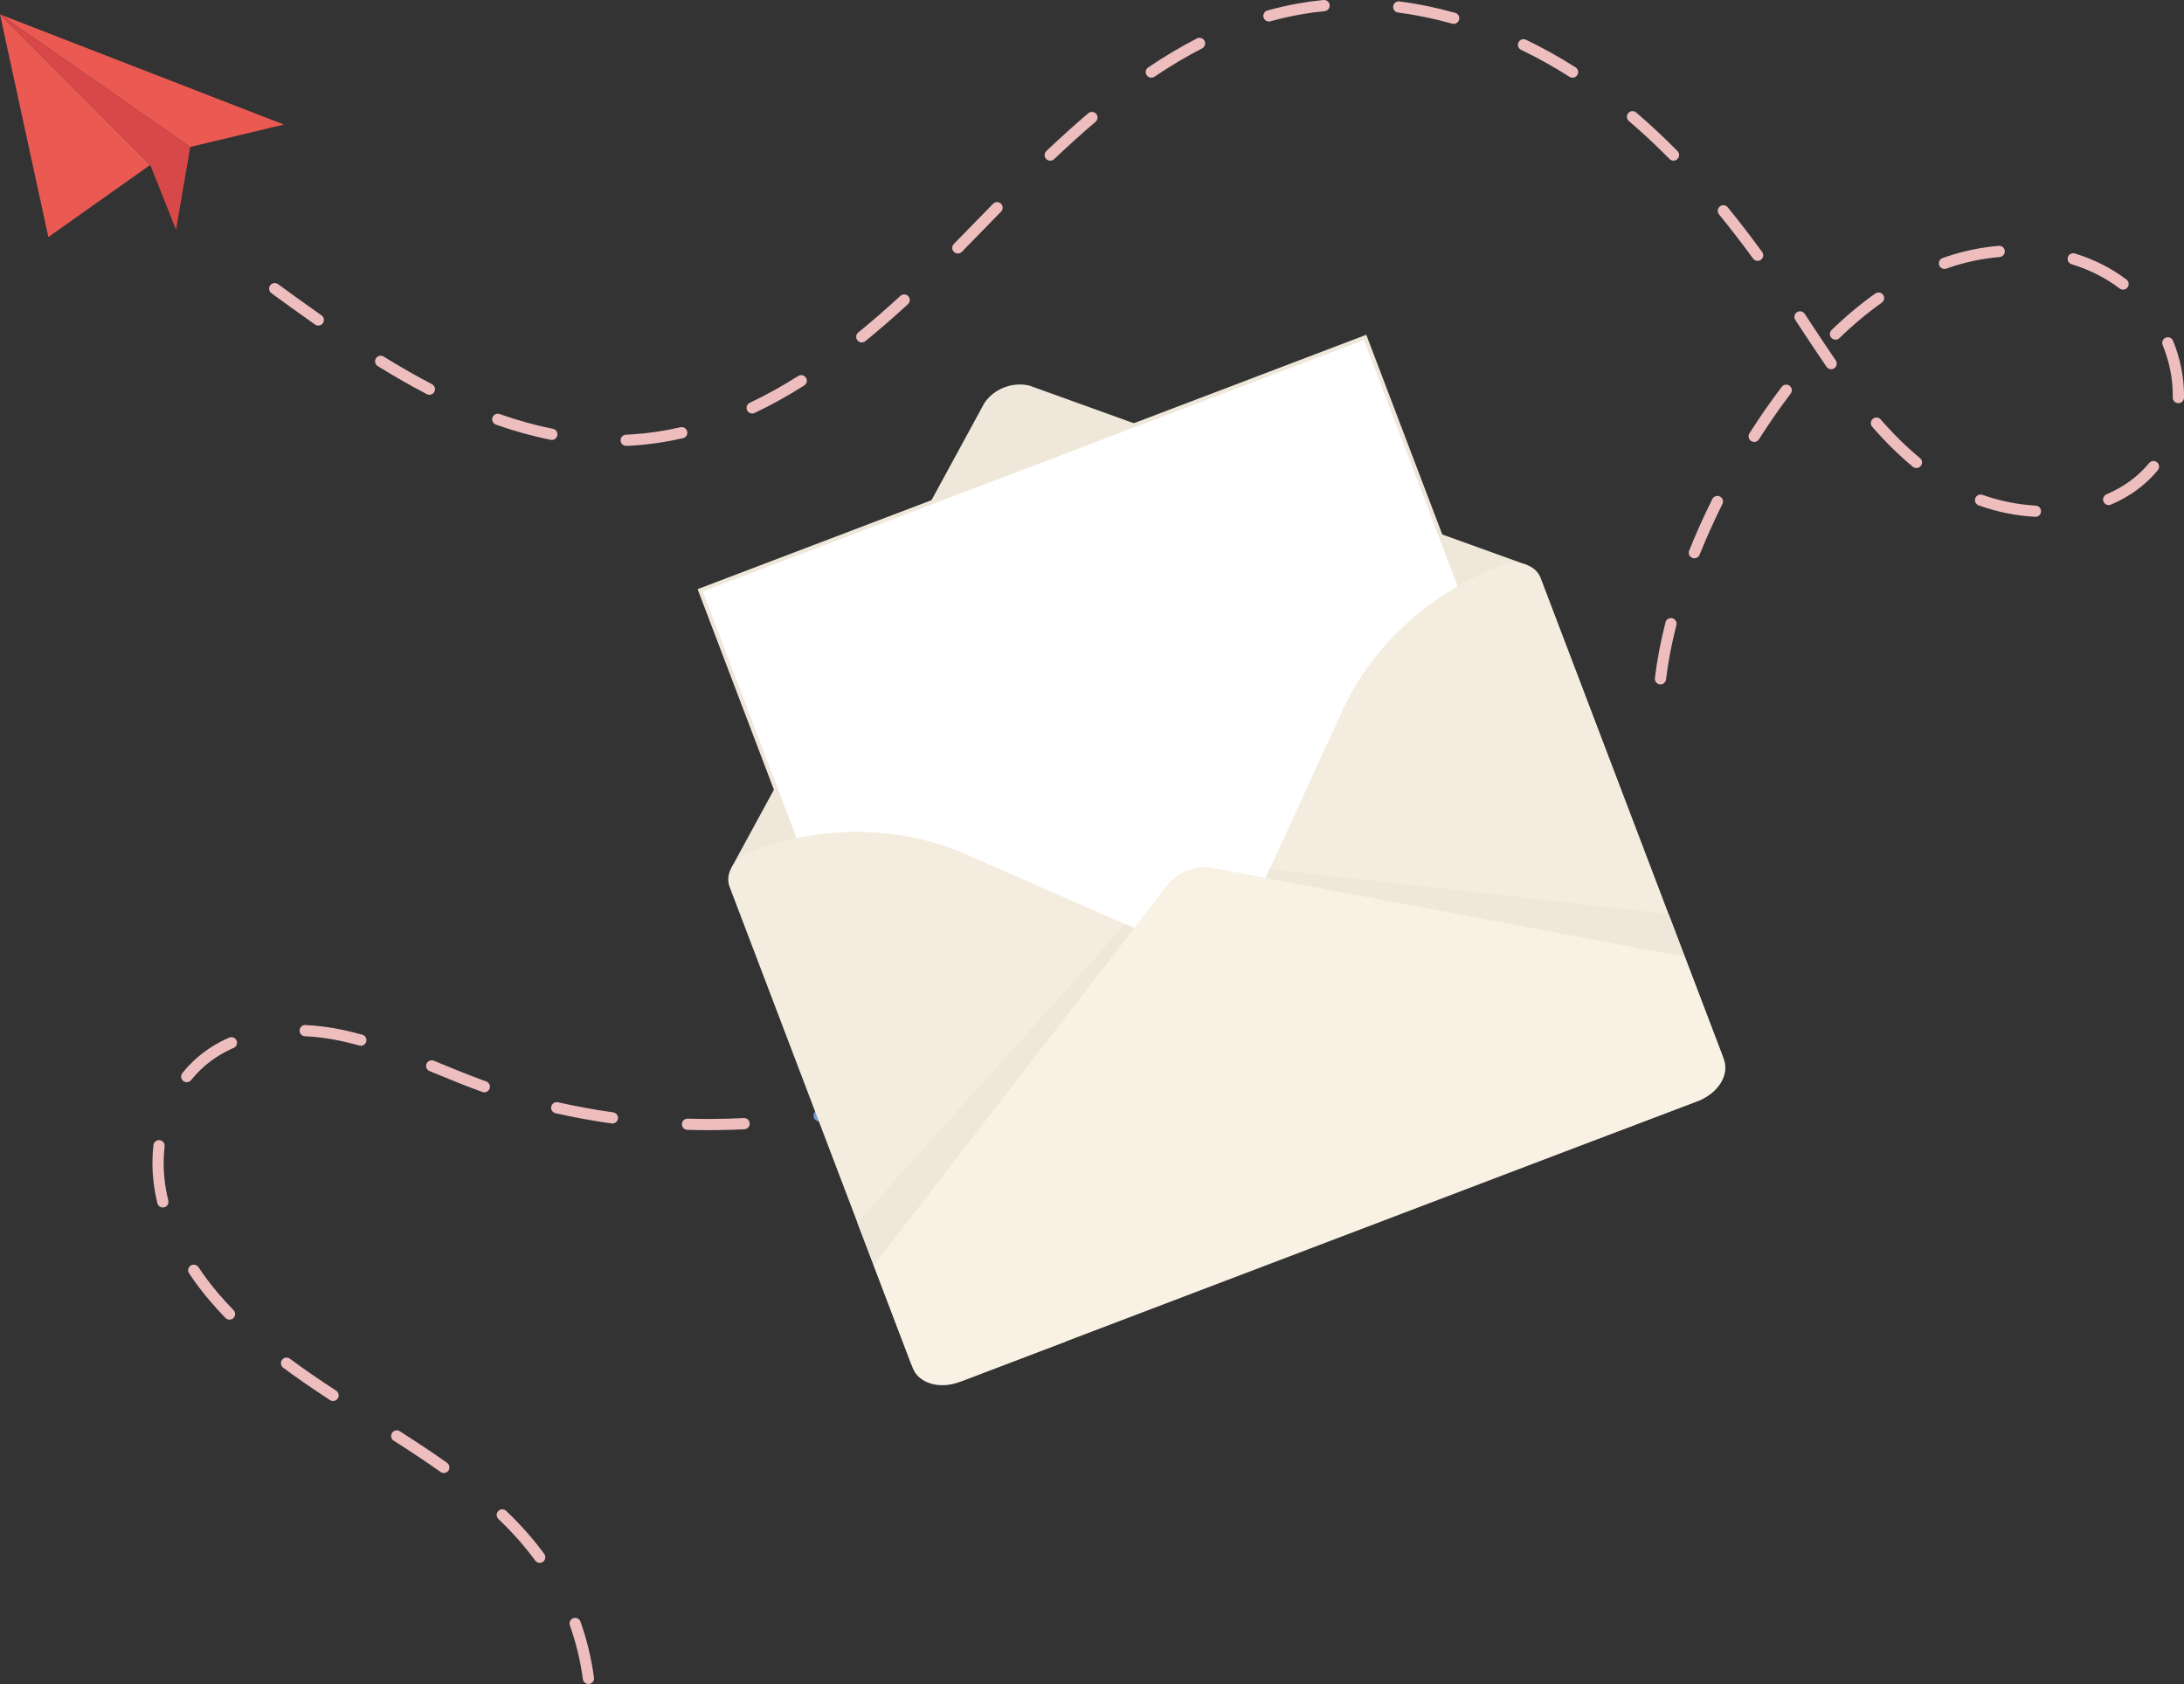 <?xml version="1.0" encoding="UTF-8"?> <svg xmlns="http://www.w3.org/2000/svg" id="Ebene_2" data-name="Ebene 2" viewBox="0 0 2268.74 1749.63"><rect x="0" y="0" width="2268.74" height="1749.63" fill="#333333" stroke="none"/><defs><style> .cls-1 { fill: #eebebf; } .cls-2 { fill: #d84848; } .cls-3 { fill: #f4ecde; } .cls-4 { fill: #739cd2; } .cls-5 { fill: #f8f1e4; } .cls-6 { fill: #ea5a53; } .cls-7 { fill: #fff; stroke: #efe8da; stroke-miterlimit: 10; stroke-width: 4.19px; } .cls-8 { fill: #efe8da; } </style></defs><g id="_Слой_1" data-name="Слой 1"><g><path class="cls-4" d="m1102.75,1062.97c1.21,0,2.42-.37,3.46-1.14,7.92-5.86,15.72-12.01,23.17-18.28,2.46-2.07,2.78-5.75.71-8.22-2.07-2.46-5.75-2.78-8.22-.71-7.27,6.11-14.87,12.11-22.6,17.83-2.59,1.91-3.13,5.57-1.22,8.15,1.14,1.54,2.91,2.36,4.69,2.36Z"></path><path class="cls-4" d="m850.86,1165.01c.31,0,.63-.03.95-.08,19.61-3.21,39.14-7.28,58.03-12.11,3.12-.8,5-3.97,4.2-7.09-.8-3.12-3.97-5-7.09-4.2-18.56,4.74-37.74,8.75-57.02,11.9-3.18.52-5.33,3.52-4.81,6.69.47,2.86,2.94,4.89,5.75,4.89Z"></path><path class="cls-4" d="m982.92,1128.9c.71,0,1.44-.13,2.15-.41,18.59-7.37,36.75-15.68,53.98-24.7,2.85-1.49,3.95-5.02,2.46-7.87-1.49-2.85-5.02-3.95-7.87-2.46-16.87,8.83-34.65,16.97-52.87,24.19-2.99,1.19-4.46,4.57-3.27,7.57.91,2.29,3.1,3.68,5.42,3.68Z"></path><g><path class="cls-1" d="m611.26,1749.63c.26,0,.52-.02.79-.05,3.19-.43,5.43-3.37,4.99-6.56-2.73-20.11-7.46-39.69-14.08-58.21-1.08-3.03-4.43-4.61-7.45-3.53-3.03,1.08-4.61,4.42-3.53,7.45,6.34,17.75,10.89,36.54,13.51,55.85.4,2.93,2.9,5.05,5.77,5.05Z"></path><path class="cls-1" d="m560.66,1623.77c1.2,0,2.41-.37,3.45-1.13,2.6-1.91,3.16-5.55,1.25-8.15-11.37-15.48-24.3-30.1-39.54-44.7-2.33-2.23-6.02-2.15-8.24.18-2.23,2.32-2.15,6.02.18,8.24,14.75,14.13,27.25,28.25,38.21,43.18,1.14,1.56,2.91,2.38,4.7,2.38Z"></path><path class="cls-1" d="m461.01,1530.43c1.82,0,3.62-.85,4.76-2.45,1.86-2.63,1.25-6.27-1.38-8.13-13.83-9.82-28.97-19.95-49.1-32.84-2.71-1.74-6.32-.95-8.05,1.77-1.74,2.71-.95,6.32,1.77,8.05,19.96,12.78,34.96,22.81,48.63,32.53,1.02.73,2.2,1.08,3.37,1.08Z"></path><path class="cls-1" d="m346.02,1455.62c1.9,0,3.77-.93,4.89-2.64,1.76-2.7,1-6.31-1.7-8.07-18.91-12.34-34.18-22.9-48.06-33.22-2.58-1.92-6.24-1.38-8.16,1.2-1.92,2.58-1.38,6.24,1.2,8.16,14.08,10.47,29.53,21.15,48.64,33.63.98.64,2.09.95,3.18.95Z"></path><path class="cls-1" d="m238.41,1371.09c1.46,0,2.93-.55,4.06-1.65,2.31-2.25,2.36-5.94.11-8.25-5.48-5.63-10.74-11.4-15.64-17.15-7.61-8.93-14.61-18.18-20.8-27.47-1.78-2.68-5.4-3.41-8.08-1.62-2.68,1.78-3.41,5.4-1.62,8.08,6.44,9.68,13.72,19.3,21.63,28.58,5.07,5.95,10.5,11.91,16.16,17.72,1.14,1.17,2.66,1.77,4.18,1.77Z"></path><path class="cls-1" d="m169.16,1254.57c.46,0,.92-.05,1.39-.17,3.13-.76,5.05-3.92,4.28-7.05-1.76-7.2-3.06-14.48-3.87-21.64-.64-5.62-.96-11.37-.96-17.07,0-5.85.34-11.77,1.01-17.58.37-3.2-1.92-6.09-5.12-6.46-3.2-.38-6.09,1.92-6.46,5.12-.72,6.25-1.09,12.62-1.09,18.92,0,6.14.35,12.32,1.03,18.38.86,7.64,2.25,15.41,4.13,23.09.65,2.66,3.03,4.45,5.66,4.45Z"></path><path class="cls-1" d="m736.21,1174.24c12.32,0,24.78-.32,37.06-.94,3.22-.16,5.69-2.9,5.53-6.12-.16-3.22-2.91-5.68-6.12-5.53-12.07.62-24.34.93-36.46.93h-.06c-7.21,0-14.53-.11-21.77-.33-3.2-.11-5.91,2.43-6,5.65-.1,3.22,2.43,5.91,5.65,6,7.35.22,14.8.33,22.12.33h.06Z"></path><path class="cls-1" d="m636.15,1167.31c2.86,0,5.36-2.11,5.77-5.02.45-3.19-1.78-6.14-4.97-6.58-19.31-2.7-38.59-6.22-57.33-10.47-3.14-.71-6.26,1.25-6.98,4.39-.71,3.14,1.26,6.26,4.4,6.98,19.05,4.33,38.66,7.91,58.29,10.65.27.04.55.06.81.06Z"></path><path class="cls-1" d="m503.11,1134.9c2.39,0,4.64-1.48,5.49-3.87,1.09-3.03-.49-6.37-3.52-7.45-1.15-.41-2.3-.83-3.44-1.24-15.4-5.62-30.91-12-45.9-18.17l-5.07-2.09c-2.97-1.22-6.38.2-7.61,3.18-1.22,2.98.2,6.38,3.18,7.61l5.07,2.08c15.1,6.21,30.72,12.64,46.34,18.34,1.16.43,2.34.85,3.51,1.27.65.23,1.31.34,1.97.34Z"></path><path class="cls-1" d="m194,1124.42c1.71,0,3.41-.75,4.56-2.19,4.33-5.43,9.14-10.43,14.28-14.85,8.72-7.51,18.76-13.77,29.85-18.6,2.95-1.29,4.3-4.72,3.02-7.67-1.29-2.95-4.72-4.3-7.67-3.02-12.16,5.3-23.2,12.18-32.81,20.45-5.69,4.9-10.99,10.42-15.78,16.41-2.01,2.52-1.6,6.19.92,8.19,1.07.86,2.36,1.27,3.63,1.27Z"></path><path class="cls-1" d="m374.84,1086.52c2.55,0,4.89-1.68,5.61-4.25.87-3.1-.93-6.32-4.03-7.19-6.88-1.93-13.68-3.62-20.21-5.02-13-2.78-26.09-4.48-38.91-5.08-3.23-.16-5.95,2.34-6.09,5.55-.15,3.22,2.34,5.95,5.55,6.09,12.18.56,24.64,2.19,37.01,4.83,6.29,1.34,12.85,2.97,19.49,4.84.53.15,1.06.22,1.58.22Z"></path><path class="cls-1" d="m1724.88,711.08c2.91,0,5.43-2.17,5.78-5.13,2.17-18.02,5.79-37.03,10.77-56.49.8-3.12-1.08-6.3-4.2-7.09-3.11-.8-6.3,1.08-7.09,4.2-5.11,19.96-8.83,39.47-11.05,57.99-.38,3.2,1.9,6.1,5.09,6.48.24.03.47.04.7.04Zm35.24-131.02c2.31,0,4.5-1.39,5.41-3.66,7.02-17.52,14.99-35.27,23.71-52.75,1.44-2.88.26-6.38-2.62-7.82-2.88-1.44-6.38-.26-7.82,2.62-8.85,17.76-16.96,35.8-24.1,53.62-1.2,2.99.26,6.38,3.25,7.58.71.28,1.44.42,2.17.42Zm354.29-43.09c3.07,0,5.64-2.4,5.82-5.5.18-3.22-2.28-5.97-5.49-6.15-18.86-1.07-37.48-4.84-55.34-11.19-3.03-1.08-6.37.5-7.45,3.54-1.08,3.03.5,6.37,3.54,7.45,18.9,6.73,38.62,10.72,58.58,11.85.11,0,.22,0,.34,0Zm76.09-12.17c.76,0,1.53-.15,2.28-.47,19.66-8.36,36.07-20.41,48.76-35.8,2.05-2.48,1.69-6.16-.79-8.21-2.48-2.05-6.16-1.69-8.21.79-11.49,13.93-26.4,24.86-44.33,32.49-2.96,1.26-4.34,4.68-3.08,7.65.94,2.22,3.1,3.55,5.37,3.55Zm-199.72-38.53c1.68,0,3.35-.72,4.5-2.12,2.05-2.48,1.7-6.16-.78-8.21-13.89-11.46-27.24-24.6-40.84-40.16-2.12-2.42-5.8-2.67-8.23-.56-2.42,2.12-2.67,5.8-.56,8.23,14.01,16.04,27.82,29.61,42.2,41.49,1.09.9,2.4,1.33,3.71,1.33Zm-1340.27-23c.08,0,.16,0,.25,0,2.25-.09,4.51-.21,6.74-.35,17.28-1.09,34.77-3.67,51.99-7.66,3.14-.73,5.09-3.86,4.36-7-.73-3.14-3.86-5.09-7-4.36-16.6,3.85-33.46,6.33-50.1,7.38-2.14.14-4.33.25-6.49.34-3.22.13-5.72,2.85-5.58,6.07.13,3.13,2.71,5.59,5.82,5.59Zm1171.73-4.08c1.93,0,3.82-.96,4.93-2.71,10.54-16.59,21.63-32.56,32.98-47.49,1.95-2.56,1.45-6.22-1.11-8.17-2.56-1.95-6.22-1.45-8.17,1.11-11.54,15.18-22.83,31.43-33.54,48.29-1.73,2.72-.92,6.32,1.8,8.05.97.62,2.05.91,3.12.91Zm-1248.99-2.13c2.73,0,5.16-1.92,5.71-4.7.63-3.16-1.43-6.23-4.59-6.85-17.99-3.56-36.59-8.72-55.3-15.33-3.04-1.08-6.37.52-7.44,3.55-1.07,3.04.52,6.37,3.55,7.44,19.23,6.8,38.38,12.11,56.92,15.78.38.08.76.11,1.14.11Zm208.09-27.43c.83,0,1.68-.18,2.48-.56,16.98-8.01,34.35-17.62,51.62-28.56,2.72-1.72,3.53-5.32,1.81-8.04-1.72-2.72-5.32-3.53-8.05-1.81-16.87,10.68-33.82,20.05-50.36,27.86-2.91,1.37-4.16,4.85-2.78,7.76.99,2.11,3.09,3.34,5.28,3.34Zm1481.55-10.71c3.17,0,5.77-2.54,5.83-5.72.02-.85.02-1.71.02-2.57,0-18.81-3.94-38.38-11.4-56.61-1.22-2.98-4.62-4.41-7.6-3.19-2.98,1.22-4.41,4.62-3.19,7.6,6.89,16.84,10.53,34.89,10.53,52.2,0,.78,0,1.57-.02,2.35-.06,3.22,2.5,5.88,5.72,5.94.04,0,.07,0,.11,0Zm-1816.83-8.74c2.1,0,4.13-1.14,5.17-3.13,1.49-2.85.38-6.38-2.47-7.87-16.22-8.47-32.65-17.86-50.24-28.72-2.74-1.69-6.33-.84-8.02,1.9-1.69,2.74-.84,6.33,1.9,8.02,17.83,11.01,34.5,20.54,50.97,29.14.86.45,1.78.66,2.69.66Zm1456.14-26.56c1.14,0,2.29-.33,3.29-1.02,2.65-1.82,3.33-5.45,1.51-8.11-9.2-13.39-18.29-27.22-27.09-40.58l-5.18-7.86c-1.77-2.69-5.39-3.43-8.08-1.66-2.69,1.77-3.43,5.39-1.66,8.08l5.17,7.86c8.83,13.42,17.95,27.29,27.22,40.77,1.13,1.65,2.95,2.53,4.81,2.53Zm-1006.98-27.83c1.29,0,2.59-.43,3.68-1.31,14.4-11.71,28.89-24.29,44.3-38.47,2.37-2.18,2.53-5.87.35-8.24-2.18-2.37-5.87-2.53-8.24-.35-15.24,14.01-29.55,26.44-43.76,38-2.5,2.03-2.88,5.7-.84,8.2,1.15,1.42,2.83,2.15,4.53,2.15Zm1011.5-2.88c1.46,0,2.93-.55,4.06-1.65,14.3-13.87,29.11-26.24,44.01-36.77,2.63-1.86,3.25-5.5,1.4-8.13-1.86-2.63-5.5-3.25-8.13-1.4-15.39,10.88-30.66,23.64-45.39,37.93-2.31,2.24-2.37,5.93-.13,8.24,1.14,1.18,2.66,1.77,4.19,1.77Zm-1576.06-14.65c1.84,0,3.64-.87,4.78-2.48,1.85-2.64,1.21-6.27-1.42-8.12-16.57-11.62-32.85-23.45-45.2-32.44-2.6-1.9-6.25-1.33-8.15,1.27-1.9,2.6-1.33,6.25,1.28,8.15,12.38,9.03,28.72,20.89,45.37,32.57,1.02.71,2.19,1.06,3.34,1.06Zm1874.77-37.35c1.76,0,3.51-.8,4.65-2.31,1.94-2.57,1.44-6.22-1.13-8.17-15.71-11.88-33.74-20.99-53.58-27.07-3.08-.95-6.34.79-7.28,3.87-.94,3.08.79,6.34,3.87,7.28,18.54,5.68,35.35,14.16,49.96,25.22,1.05.8,2.29,1.18,3.51,1.18Zm-185.47-21.5c.65,0,1.31-.11,1.96-.34,1.3-.46,2.6-.91,3.9-1.35,16.61-5.61,33.92-9.2,51.44-10.68,3.21-.27,5.59-3.09,5.32-6.3-.27-3.21-3.1-5.59-6.3-5.32-18.46,1.56-36.69,5.35-54.2,11.26-1.37.46-2.73.93-4.09,1.42-3.03,1.08-4.62,4.42-3.53,7.45.85,2.39,3.1,3.87,5.49,3.87Zm-194.16-8.37c1.19,0,2.4-.36,3.43-1.12,2.6-1.9,3.17-5.55,1.27-8.15-11.92-16.33-23.95-31.96-35.77-46.43-2.03-2.5-5.71-2.87-8.2-.83-2.49,2.04-2.87,5.71-.83,8.2,11.68,14.32,23.59,29.77,35.38,45.93,1.14,1.56,2.92,2.39,4.71,2.39Zm-830.79-7.66c1.51,0,3.01-.58,4.15-1.74,4.42-4.49,8.92-9.09,13.75-14.06l2.29-2.35c8.07-8.3,16.41-16.88,24.7-25.34,2.25-2.3,2.22-5.99-.08-8.25-2.3-2.25-5.99-2.22-8.24.08-8.31,8.48-16.66,17.07-24.73,25.37l-2.29,2.35c-4.81,4.95-9.29,9.53-13.7,14-2.26,2.29-2.23,5.99.06,8.25,1.14,1.12,2.61,1.68,4.09,1.68Zm95.99-96.43c1.44,0,2.88-.53,4.01-1.6,15.21-14.41,29.3-27.12,43.07-38.83,2.45-2.09,2.75-5.77.66-8.22-2.09-2.45-5.77-2.75-8.22-.66-13.93,11.85-28.18,24.69-43.54,39.25-2.34,2.21-2.44,5.91-.22,8.24,1.15,1.21,2.69,1.82,4.23,1.82Zm647.44-.05c1.48,0,2.95-.56,4.09-1.68,2.29-2.26,2.32-5.95.06-8.25-14.07-14.29-28.53-27.79-42.97-40.12-2.45-2.09-6.13-1.8-8.22.65-2.09,2.45-1.8,6.13.65,8.22,14.19,12.11,28.39,25.38,42.23,39.44,1.14,1.16,2.65,1.74,4.15,1.74Zm-104.9-86.18c1.92,0,3.81-.95,4.92-2.69,1.73-2.71.94-6.32-1.78-8.05-16.64-10.62-33.97-20.28-51.51-28.71-2.9-1.39-6.39-.17-7.78,2.73-1.4,2.9-.17,6.39,2.73,7.78,17.12,8.23,34.03,17.66,50.29,28.03.97.62,2.06.92,3.13.92Zm-437.53-.02c1.12,0,2.25-.32,3.25-1,16.56-11.16,33.21-21.06,49.47-29.42,2.86-1.47,3.99-4.99,2.52-7.85-1.47-2.86-4.99-3.99-7.85-2.52-16.67,8.57-33.72,18.71-50.66,30.12-2.67,1.8-3.38,5.42-1.58,8.09,1.13,1.67,2.97,2.57,4.84,2.57Zm314.05-55.91c2.55,0,4.89-1.68,5.61-4.25.87-3.1-.93-6.32-4.03-7.19-19.28-5.42-38.76-9.42-57.9-11.87-3.19-.41-6.12,1.85-6.52,5.04-.41,3.19,1.85,6.11,5.04,6.52,18.58,2.38,37.5,6.26,56.23,11.53.53.15,1.06.22,1.58.22Zm-191.87-2.44c.52,0,1.04-.07,1.57-.22,10.37-2.89,20.92-5.29,31.36-7.14,8.16-1.44,16.52-2.58,24.86-3.38,3.21-.31,5.55-3.15,5.25-6.36-.31-3.21-3.16-5.55-6.36-5.25-8.65.83-17.32,2.01-25.78,3.5-10.82,1.91-21.74,4.4-32.47,7.39-3.1.86-4.92,4.08-4.05,7.18.72,2.58,3.06,4.27,5.61,4.27Z"></path></g><g><path class="cls-8" d="m1069.49,400.68l517.07,186.49,50.39,154.24c6.88,18.07,82.56,282.53,61.83,290.42l-456.51-105.03-244.7,343.26c-20.73,7.89-151.35-214.94-158.22-233.01l-79.39-135.72,262.76-482.85c10.07-14.71,29.47-22.09,46.77-17.8Z"></path><rect class="cls-7" x="842.71" y="456.19" width="739.03" height="784.4" transform="translate(-222.48 486.62) rotate(-20.83)"></rect><path class="cls-3" d="m1261.29,1000.79l-258.43-113.45c-67.87-29.79-148.92-30.73-222.89-2.58h0c-17.37,6.61-27.26,23.01-22.07,36.62l95.92,252.06,92.25,242.42c5.18,13.62,36.54,25.35,53.91,18.74l106.84-40.66,166.17-362.43c5.56-12.12.52-25.36-11.69-30.72Z"></path><path class="cls-3" d="m1277.13,994.37l117.63-256.56c30.89-67.38,90.81-121.96,164.78-150.11h0c17.37-6.61,35.66-.93,40.84,12.68l95.92,252.06,93.38,245.39c5.18,13.62-8.11,39.34-25.49,45.95l-110.29,41.58-365.08-160.27c-12.21-5.36-17.25-18.6-11.69-30.72Z"></path><path class="cls-5" d="m907.55,1314.65l40.58,106.64c6.07,15.94,27.79,22.46,48.52,14.57l767.55-292.09c20.73-7.89,32.62-27.2,26.55-43.14l-40.58-106.64-490.65-92.26c-7.98-1.5-16.54-.64-24.45,2.13-8.8,3.08-16.79,8.52-22.33,15.67l-305.19,395.11Z"></path><polygon class="cls-8" points="1733.24 949.52 1319.07 902.9 1314.84 912.14 1750.17 993.99 1733.24 949.52"></polygon><polygon class="cls-8" points="890.63 1270.18 1169.02 960 1178.33 964.09 907.55 1314.65 890.63 1270.18"></polygon></g><g><polygon class="cls-6" points="0 14.96 50.23 246.28 156.07 171.36 0 14.96"></polygon><polygon class="cls-6" points="0 14.96 197.62 152.68 294.83 129.39 0 14.96"></polygon><polygon class="cls-2" points="0 14.96 156.07 171.36 182.89 238.73 197.62 152.68 0 14.96"></polygon></g></g></g></svg> 